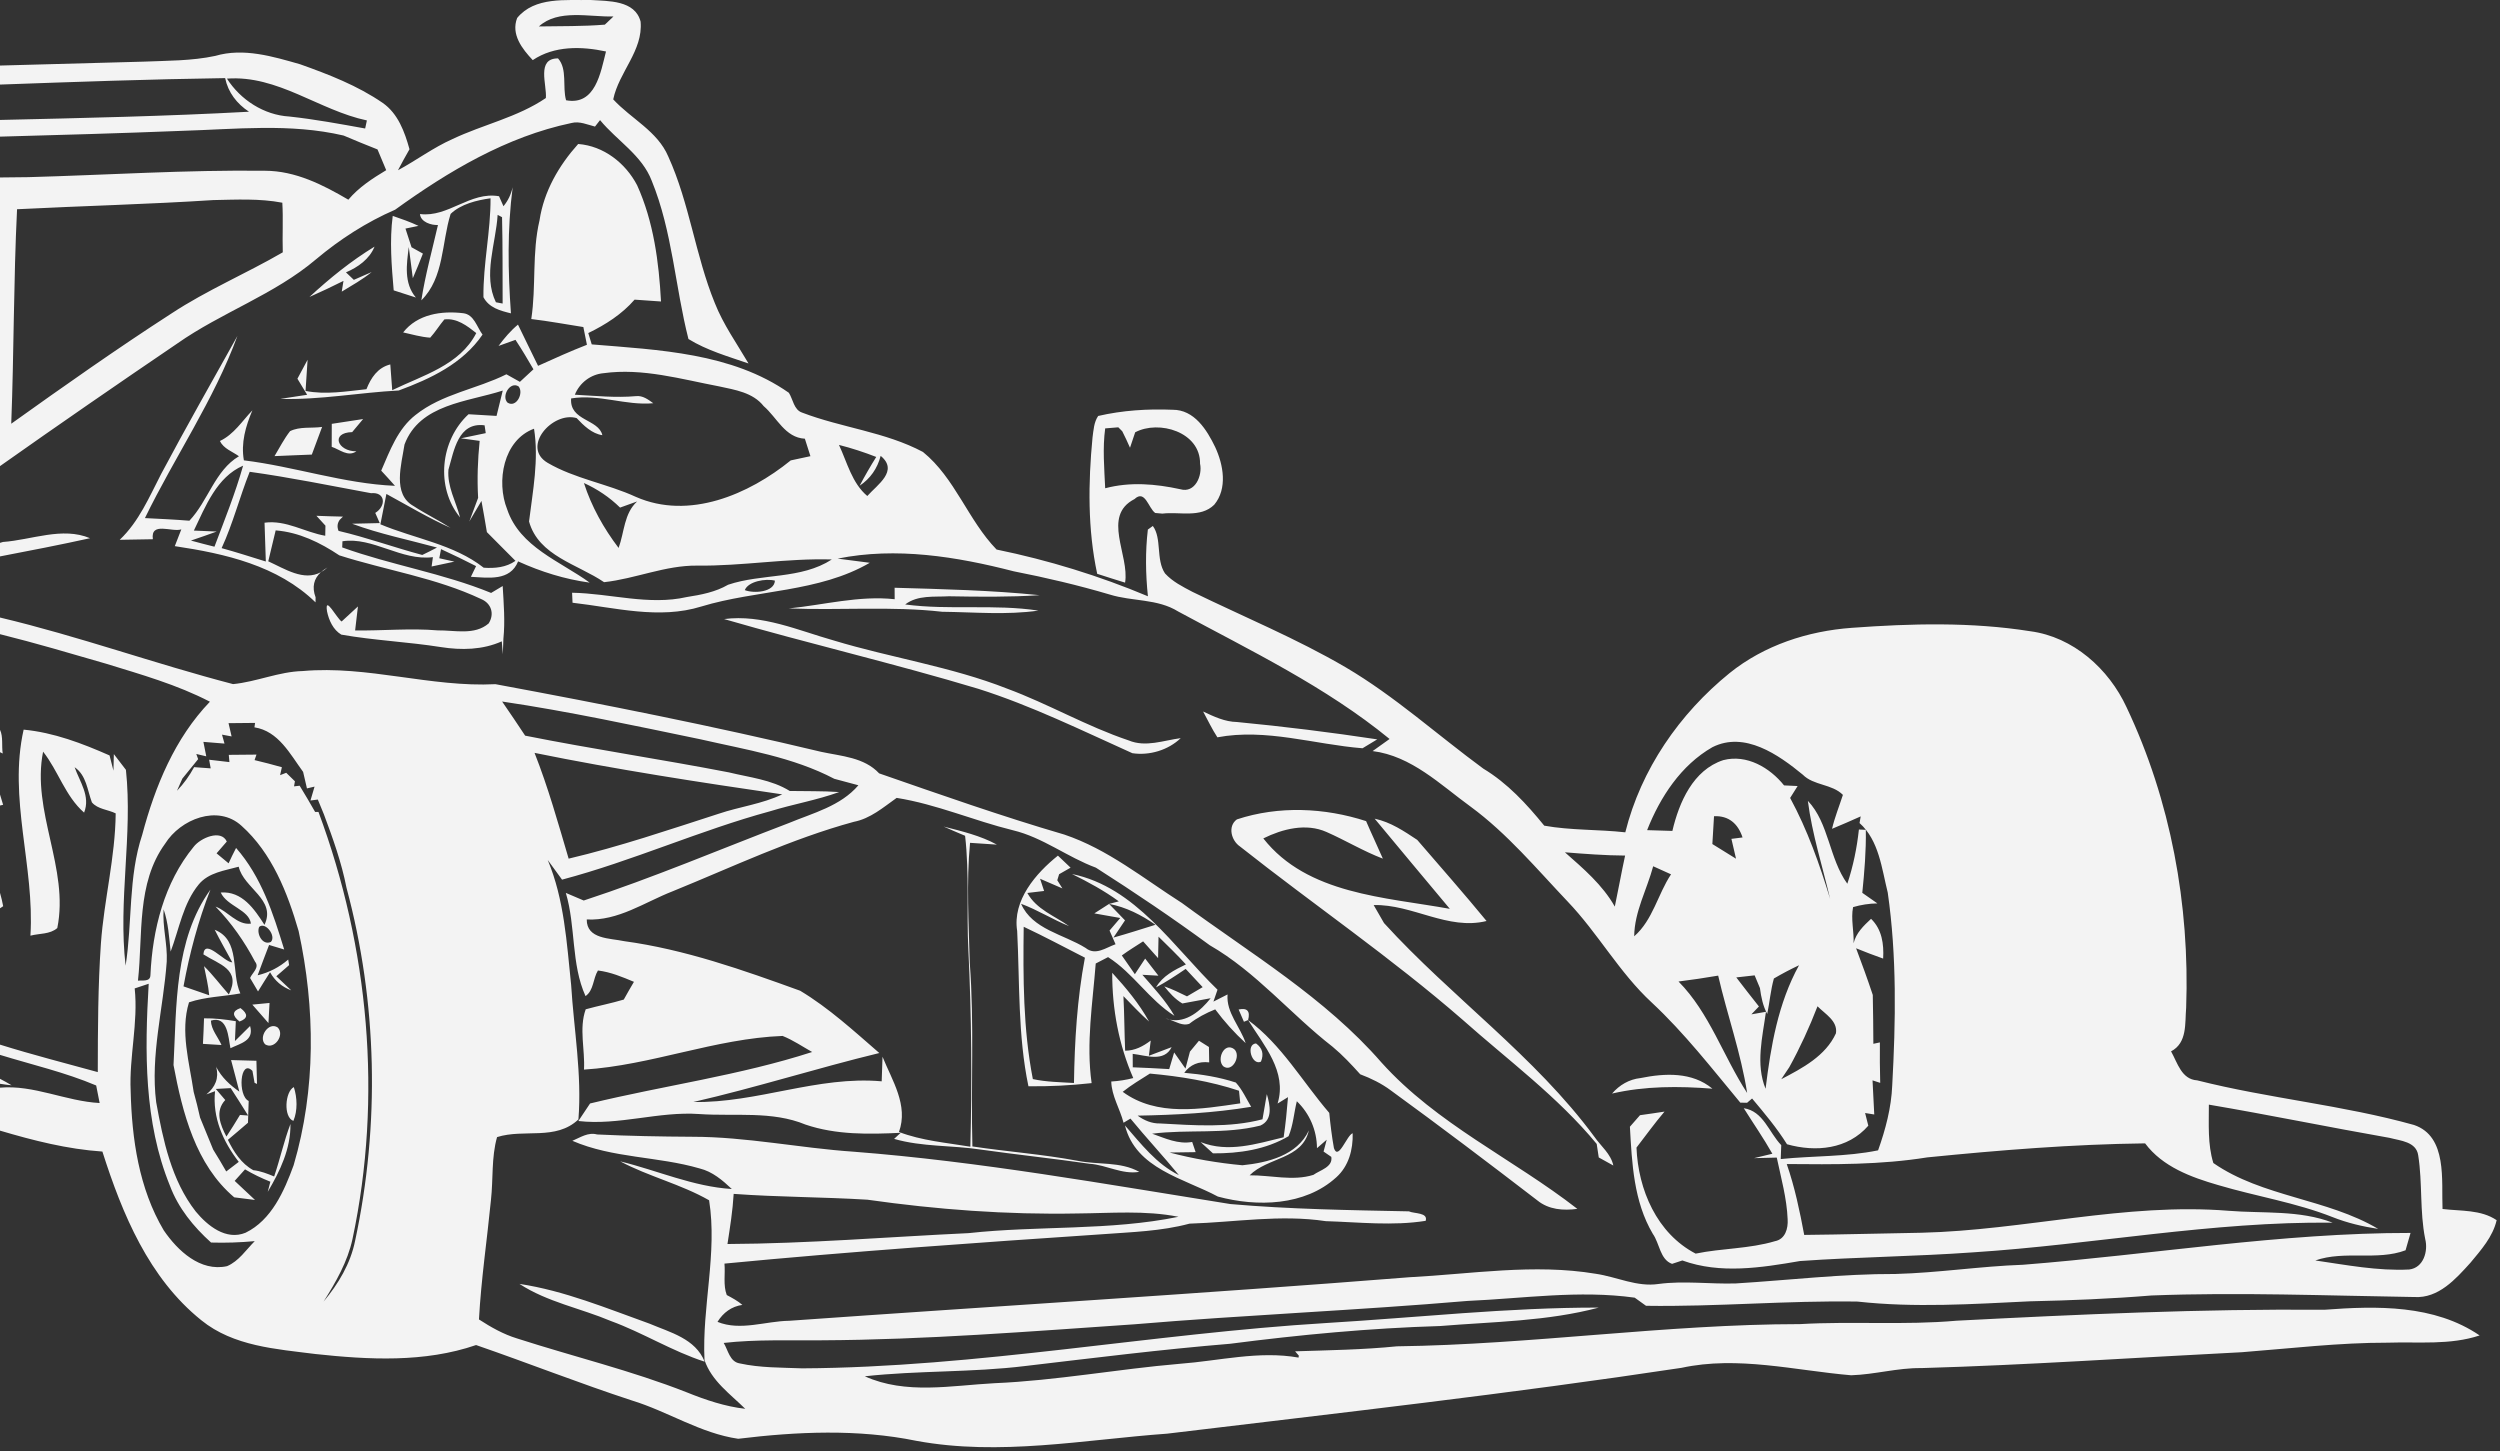 <svg width="584" height="339" viewBox="0 0 584 339" fill="none" xmlns="http://www.w3.org/2000/svg">
<rect x="0" y="0" width="584" height="339" fill="#333333" stroke="none"/>
<path d="M135.061 33.637C141.022 34.086 146.132 38.094 148.837 43.284C152.677 51.779 153.918 61.186 154.411 70.429C152.364 70.28 150.301 70.13 148.239 69.996C145.281 73.406 141.455 75.844 137.421 77.803C137.63 78.461 138.019 79.793 138.229 80.451C153.918 81.752 170.938 82.41 184.281 91.757C185.252 93.268 185.432 95.72 187.359 96.378C196.609 99.923 206.814 100.895 215.601 105.577C223.102 111.649 226.135 121.506 232.8 128.371C244.903 130.853 256.767 134.503 268.153 139.289C267.615 134.114 267.526 128.879 268.139 123.704C268.437 123.494 269.02 123.076 269.304 122.867C271.455 125.768 269.977 130.718 272.144 133.949C273.907 135.878 276.282 137.06 278.554 138.256C290.523 144.089 302.88 149.174 314.386 155.905C325.876 162.68 335.783 171.683 346.497 179.55C352.16 182.96 356.613 187.806 360.737 192.876C366.983 193.998 373.379 193.729 379.67 194.432C383.331 179.715 392.326 166.733 404.011 157.251C412.095 150.73 422.301 147.409 432.566 146.662C446.433 145.645 460.479 145.271 474.256 147.455C484.282 148.771 492.606 156.219 496.76 165.208C507.085 186.969 511.552 211.393 510.686 235.398C510.372 239.002 510.999 243.594 507.159 245.598C508.668 248.26 509.58 252.148 513.271 252.373C529.991 256.605 547.31 258.146 563.926 262.797C571.771 265.475 570.291 275.81 570.575 282.42C574.819 282.944 579.526 282.525 583.217 285.038C582.32 288.926 579.571 291.993 577.091 294.984C573.654 298.783 569.634 303.329 564.001 302.985C543.53 302.671 523.028 301.834 502.557 302.626C493.113 303.404 483.655 303.777 474.196 303.987C460.778 304.63 447.285 305.528 433.911 304.047C417.43 303.778 400.992 305.288 384.511 305.034C383.853 304.555 382.524 303.598 381.866 303.134C368.881 301.325 355.807 303.33 342.807 303.898C316.896 306.112 290.896 307.173 264.971 309.357C240.629 311.017 216.258 312.976 191.842 313.095C184.251 313.17 176.616 312.856 169.055 313.709C170.086 315.384 170.459 318.136 172.82 318.495C177.587 319.542 182.518 319.452 187.374 319.646C228.436 319.422 268.93 311.54 309.828 309.057C331.032 307.786 352.235 305.423 373.483 305.453C361.44 308.668 348.813 308.743 336.426 309.76C320.019 310.254 303.656 311.794 287.369 313.903C271.381 315.219 255.467 317.224 239.554 319.093C227.092 320.634 214.48 320.126 202.018 321.501C211.581 325.824 222.235 323.655 232.291 323.117C246.815 322.503 261.116 319.811 275.58 318.585C284.814 317.896 294.064 315.489 303.343 317.134L303.403 316.67C303.179 316.431 302.745 315.923 302.536 315.668C310.471 315.414 318.421 315.294 326.325 314.501C357.779 314.098 389.009 309.342 420.492 309.312C432.67 308.609 444.879 309.596 457.027 308.519C485.657 307.038 514.287 305.722 542.962 305.961C555.215 305.034 568.648 304.735 579.242 311.959C572.324 314.262 564.987 313.41 557.845 313.649C546.414 313.634 535.072 314.995 523.701 315.877C498.747 317.134 473.807 318.869 448.809 319.586C443.28 319.512 437.916 321.098 432.417 321.262C419.268 320.141 405.953 316.67 392.789 319.527C352.863 325.569 312.742 330.071 272.666 334.902C253.196 336.308 233.517 340.181 214.062 336.577C200.374 333.78 186.208 334.423 172.446 336.098C163.645 334.827 156.039 329.727 147.627 327.155C135.374 323.147 123.375 318.405 111.212 314.203C99.168 318.345 86.123 317.642 73.661 316.296C64.502 315.13 54.535 314.501 47.034 308.415C34.781 298.588 28.565 283.587 23.918 269.004C15.723 268.447 7.828 266.434 0 264.114V254.079C7.907 253.383 15.363 257.246 23.275 257.668C23.066 256.636 22.663 254.602 22.469 253.57C15.248 250.507 7.519 248.731 0 246.42V244.024C7.548 246.388 15.236 248.348 22.842 250.444C22.857 240.408 22.887 230.372 23.574 220.367C24.306 210.182 26.936 200.235 27.025 190.005C25.232 189.108 22.826 189.048 21.467 187.433C20.391 184.562 20.197 181.122 17.433 179.222C18.643 182.662 21.169 185.997 19.645 189.826C15.236 185.982 13.623 180.089 10.066 175.587C7.302 189.541 16.208 202.837 13.384 216.792C11.68 218.287 9.199 218.018 7.107 218.572C8.124 202.404 1.893 186.506 5.523 170.443C12.561 171.116 19.181 173.644 25.592 176.47C25.905 177.652 26.219 178.848 26.503 180.03L26.593 176.156C27.295 177.083 28.7 178.922 29.417 179.835C31.031 195.105 27.564 210.361 29.342 225.586C30.941 215.416 29.939 204.872 33.227 194.986C36.23 183.679 40.818 172.476 49.036 163.921C41.341 159.928 32.958 157.565 24.71 155.022C16.509 152.644 8.296 150.209 0 148.144V144.254C18.348 148.613 36.206 155.059 54.445 159.808C59.959 159.27 65.144 156.892 70.718 156.757C85.869 155.411 100.647 160.601 115.739 159.824C141.216 164.55 166.649 169.605 191.842 175.632C196.534 176.649 201.869 176.904 205.365 180.658C219.71 185.638 234.04 190.693 248.624 194.956C258.77 198.366 267.182 205.261 276.103 210.944C292.121 222.744 309.544 233.065 322.724 248.215C335.634 262.573 353.446 270.709 368.463 282.39C365.205 282.839 361.768 282.585 359.108 280.401C347.812 271.726 336.455 263.126 324.92 254.736C322.738 253.106 320.288 251.91 317.748 250.953C315.716 248.694 313.623 246.451 311.277 244.506C301.475 236.894 293.451 227.052 282.588 220.8C273.951 214.459 265.045 208.461 256.005 202.688C249.326 200.22 243.618 195.629 236.64 193.954C227.495 191.71 218.783 187.867 209.459 186.386C206.336 188.6 203.332 191.231 199.447 191.979C184.819 195.972 171.102 202.524 157.086 208.222C150.541 210.78 144.399 215.162 137.062 214.788C137.033 219.424 142.487 219.14 145.819 219.858C159.985 221.787 173.538 226.588 186.911 231.434C193.62 235.457 199.508 240.872 205.41 245.987C190.856 249.517 176.571 254.078 161.957 257.428C176.87 257.697 191.05 251.266 205.963 252.597C206.008 251.161 206.112 248.29 206.157 246.854C208.399 252.403 212.253 258.206 209.997 264.428C215.302 266.462 221.084 266.94 226.673 267.868C227.061 252.553 226.957 237.223 226.21 221.922C225.762 213.038 226.463 204.094 225.447 195.24C223.789 194.522 222.086 193.849 220.442 193.086C224.686 194.178 229.019 195.195 232.874 197.304C231.305 197.2 228.168 196.99 226.599 196.885C225.732 206.203 226.299 215.596 226.538 224.928C227.614 239.197 226.778 253.51 227.151 267.808C235.325 269.035 243.573 269.632 251.702 271.158C256.529 272.145 261.684 271.278 266.137 273.746C262.102 274.419 258.5 272.13 254.556 271.861C246.053 270.634 237.506 269.737 228.989 268.526C222.295 267.509 215.436 267.943 208.861 266.043L210.4 264.623C202.974 264.982 195.308 265.13 188.181 262.708C180.321 259.447 171.625 260.823 163.347 260.24C153.858 259.567 144.579 262.962 135.105 261.871C135.793 260.839 137.153 258.789 137.84 257.772C155.068 253.584 172.805 251.221 189.72 245.748C187.449 244.476 185.252 242.966 182.816 241.994C167.052 242.592 152.154 248.858 136.42 249.86C136.689 245.209 135.21 240.244 136.823 235.772C139.782 234.949 142.786 234.381 145.715 233.499C146.492 232.093 147.283 230.716 148.09 229.355C145.37 228.218 142.636 227.066 139.678 226.708C138.512 228.592 138.721 231.345 136.778 232.691C133.386 225.198 134.523 216.448 132.177 208.581C133.223 209.029 135.314 209.912 136.36 210.361C152.573 205.051 168.293 198.351 184.236 192.279C189.929 189.916 196.354 188.315 200.523 183.439C198.656 182.916 196.773 182.423 194.891 181.929C185.208 176.844 174.255 175.138 163.705 172.715C148.285 169.53 132.879 166.18 117.294 163.876C119.102 166.524 120.925 169.171 122.673 171.848C138.497 175.004 154.456 177.367 170.295 180.433C175.091 181.615 180.202 182.109 184.49 184.771C188.33 184.846 192.185 184.756 196.025 185.025C190.781 186.924 185.267 187.851 179.947 189.497C163.451 193.983 147.821 201.103 131.295 205.485C130.174 203.959 129.053 202.419 127.947 200.893C131.817 210.091 132.386 220.232 133.417 230.058C134.06 240.528 135.957 250.967 135.12 261.497C129.801 266.522 122.464 263.62 116.113 265.625C114.769 270.38 115.231 275.406 114.693 280.266C113.782 289.584 112.393 298.858 111.885 308.22C114.679 310.03 117.593 311.69 120.79 312.662C133.999 316.924 147.537 320.17 160.478 325.27C164.856 327.035 169.383 328.561 174.09 329.099C170.578 325.644 166.201 322.563 164.572 317.703C163.96 305.274 167.62 292.755 165.647 280.386C159.058 276.617 151.557 274.852 144.878 271.293C153.559 273.416 161.927 277.2 170.952 277.753C168.786 275.705 166.425 273.685 163.451 272.953C153.664 270.096 143.174 270.59 133.7 266.492C135.538 265.729 137.362 264.428 139.483 265.011C146.895 265.37 154.306 265.504 161.732 265.549C174.359 265.549 186.791 268.182 199.373 269.035C228.944 271.323 258.187 276.618 287.43 281.269C301.296 282.48 315.238 282.689 329.119 282.973C330.359 283.542 333.662 283.213 333.034 285.187C325.324 286.413 317.449 285.502 309.693 285.262C299.099 283.662 288.475 285.516 277.866 285.845C271.247 287.625 264.373 287.805 257.574 288.313C228.108 290.302 198.641 292.352 169.234 295.178C169.458 297.601 168.89 300.203 169.771 302.521C171.042 303.194 172.327 303.883 173.418 304.825C170.908 305.169 168.935 306.635 167.605 308.789C172.985 310.972 178.797 308.608 184.386 308.534C232.665 305.109 280.974 302.193 329.224 298.364C343.703 297.616 358.317 295.133 372.781 297.556C377.682 298.274 382.389 300.697 387.439 299.934C393.416 299.141 399.438 299.993 405.445 299.814C417.907 299.051 430.325 297.556 442.816 297.601C452.783 297.332 462.646 295.791 472.598 295.447C502.781 293.069 532.771 287.984 563.104 288.014C562.821 289.031 562.237 291.05 561.938 292.067C555.289 294.565 547.683 292.052 540.854 294.445C548.102 295.492 555.438 296.928 562.79 296.554C566.137 296.165 567.259 292.276 566.526 289.419C565.226 282.973 565.914 276.363 564.897 269.902C564.449 266.671 560.699 266.477 558.203 265.804C544.112 263.336 530.096 260.435 515.99 258.042C516.005 262.588 515.677 267.269 517.036 271.681C528.497 279.638 543.604 279.983 555.543 287.072C551.912 286.518 548.326 285.681 544.904 284.32C536.268 280.91 527.047 279.474 518.187 276.841C511.836 275.002 505.202 272.579 501.093 267.09C484.088 267.3 467.113 268.676 450.198 270.366C439.335 272.116 428.352 272.025 417.385 271.92C419.253 277.305 420.418 282.884 421.464 288.478C430.594 288.388 439.723 288.119 448.868 287.969C472.851 287.401 496.506 280.895 520.578 282.839C528.707 283.497 537.134 282.63 544.919 285.621C516.752 285.292 488.989 290.736 460.972 292.545C447.479 293.518 433.956 293.622 420.463 294.58C411.423 296.135 401.859 297.66 392.998 294.445C392.385 294.654 391.19 295.043 390.593 295.238C387.784 294.251 387.679 290.437 386.095 288.223C381.627 280.655 381.223 271.757 380.745 263.202C381.343 262.529 382.524 261.182 383.106 260.509C385.019 260.255 386.931 259.956 388.829 259.671C386.528 262.378 384.451 265.265 382.284 268.077C382.658 277.873 387.051 288.149 396.106 292.845C402.233 291.574 408.628 291.738 414.62 289.943C417.056 289.479 417.728 286.967 417.594 284.829C417.4 279.923 416.055 275.182 415.054 270.411C413.291 270.456 411.512 270.515 409.734 270.544C410.81 270.29 412.947 269.767 414.022 269.513C411.96 265.864 409.569 262.424 407.343 258.879C411.93 259.552 413.231 264.562 416.1 267.508C416.07 268.331 416.009 269.947 415.979 270.754C423.555 269.977 431.236 270.261 438.723 268.72C440.456 263.845 441.815 258.759 442.024 253.554C442.846 238.553 443.115 223.417 440.979 208.521C439.574 202.912 438.947 196.331 434.39 192.263L434.658 190.709C432.432 191.696 430.235 192.683 427.964 193.61C428.606 190.888 429.652 188.315 430.504 185.683C427.934 183.096 423.69 183.544 421.12 180.957C415.442 176.29 407.552 170.757 400.021 174.541C392.685 178.743 387.813 186.191 384.765 193.923C386.244 193.968 389.188 194.058 390.667 194.103C392.236 187.418 395.509 179.851 402.576 177.562C408.045 176.156 413.425 179.311 416.757 183.469C417.549 183.514 419.133 183.589 419.925 183.619C419.357 184.546 418.774 185.474 418.177 186.401C422.226 193.864 425.05 201.881 427.516 209.972C425.737 202.359 423.302 194.866 422.315 187.074C427.261 192.278 427.262 200.534 431.535 206.442C432.91 202.329 433.777 198.066 434.24 193.774L435.854 193.849C435.943 198.77 435.524 203.675 435.031 208.566C436.212 209.389 437.393 210.211 438.559 211.034C436.616 211.064 434.718 211.362 432.88 211.901C432.327 214.668 433.118 217.539 432.999 220.351C433.567 217.943 435.346 216.253 437.079 214.638C439.634 217.106 440.098 220.546 439.903 223.926C437.781 223.178 435.674 222.371 433.582 221.518C434.942 225.123 436.257 228.742 437.482 232.421C437.527 236.22 437.632 240.019 437.617 243.833L439.141 243.504C439.111 246.66 439.126 249.801 439.216 252.957L437.423 252.373C437.572 255.035 437.677 257.682 437.826 260.344L435.689 260.001C435.884 260.748 436.257 262.215 436.437 262.962C431.625 268.496 424.154 269.184 417.444 267.299C415.069 263.486 412.17 260.046 409.286 256.606C408.987 256.86 408.404 257.354 408.12 257.608C407.717 257.608 406.94 257.593 406.536 257.578C399.887 249.576 393.476 241.305 385.841 234.186C378.265 227.187 373.289 218.004 366.191 210.585C358.929 202.928 352.085 194.717 343.538 188.435C336.47 183.305 329.717 176.589 320.646 175.453C321.976 174.51 323.292 173.569 324.606 172.626C309.649 160.377 292.106 151.972 275.206 142.834C270.38 139.827 264.507 140.529 259.232 138.884C251.851 136.701 244.35 134.936 236.804 133.456C223.46 130.016 209.339 127.727 195.667 130.494C197.55 130.733 201.301 131.227 203.184 131.466C191.275 138.406 176.765 137.748 163.825 141.681C153.963 144.747 143.682 141.936 133.745 140.799L133.641 138.465C142.561 138.615 151.572 141.487 160.433 139.468C163.765 138.945 167.127 138.316 170.086 136.596C178.02 133.919 187.075 135.385 194.322 130.689C183.803 130.375 173.373 132.259 162.854 132.125C155.382 132.05 148.464 135.19 141.112 135.998C134.986 131.81 125.811 129.866 123.584 121.82C124.466 114.641 125.901 107.402 124.75 100.148C117.563 102.795 115.874 112.502 118.474 118.978C121.432 127.802 130.862 131.093 137.75 136.103C131.952 135.31 126.349 133.56 121.029 131.137C119.162 135.803 114.051 134.966 110.002 134.742C110.301 134.114 110.898 132.872 111.212 132.244C108.507 130.868 105.788 129.537 103.023 128.281C102.919 128.819 102.725 129.881 102.62 130.405C103.502 130.614 105.265 131.002 106.146 131.197C104.817 131.481 102.157 132.049 100.827 132.334C100.902 131.795 101.051 130.703 101.126 130.15C93.759 131.092 87.08 125.349 79.997 126.441C79.982 126.8 79.952 127.517 79.938 127.876C91.354 132.004 103.457 133.889 114.724 138.51C115.411 138.106 116.755 137.299 117.428 136.895C117.667 141.008 118.011 145.121 117.593 149.234C117.563 150.131 117.488 151.926 117.458 152.838C117.398 152.076 117.278 150.581 117.219 149.818C112.751 151.822 107.79 151.911 103.023 151.164C95.298 149.937 87.439 149.609 79.728 148.248C77.831 147.126 76.829 144.912 76.395 142.818C75.768 138.795 78.697 144.493 79.803 145.181C80.759 144.299 82.672 142.534 83.613 141.667C83.449 143.057 83.12 145.869 82.956 147.275C89.396 147.365 95.837 146.707 102.262 147.26C106.221 147.201 110.853 148.471 114.155 145.63C115.56 143.417 114.784 140.933 112.378 139.931C101.873 134.981 90.262 133.231 79.265 129.731C74.782 126.74 69.866 124.332 64.397 123.898C63.83 126.306 63.247 128.715 62.664 131.123C66.591 132.909 70.949 135.818 74.955 133.668C73.347 135.147 72.806 137.084 73.722 139.528L73.706 140.71C64.89 132.125 52.593 129.328 40.833 127.578C41.356 126.262 41.863 124.96 42.356 123.659C40.19 124.391 35.124 121.745 35.707 125.962C33.779 125.992 29.909 126.067 27.967 126.097C32.45 121.85 34.855 116.121 37.635 110.737C43.403 99.894 49.47 89.215 55.462 78.476C49.948 93.507 40.818 106.714 33.855 121.027C37.336 121.206 40.788 121.356 44.239 121.64C48.632 117.019 50.217 109.884 55.82 106.579C54.281 105.472 52.249 104.829 51.367 103.019C54.639 101.479 56.552 98.368 58.958 95.855C57.374 99.579 56.253 103.469 56.971 107.537C68.82 108.987 80.296 112.98 92.265 113.489C91.204 112.292 90.142 111.11 89.052 109.944C91.084 105.278 92.922 100.163 97.076 96.932C103.262 91.997 111.362 90.905 118.295 87.435C119.087 87.869 120.655 88.751 121.447 89.2C122.239 88.467 123.823 87.001 124.615 86.268C123.27 83.935 121.896 81.632 120.417 79.388C119.431 79.747 117.458 80.465 116.457 80.809C117.802 78.999 119.266 77.264 120.999 75.829C122.523 79.059 124.152 82.23 125.691 85.46C129.472 83.755 133.252 82.036 137.107 80.541C136.838 79.15 136.569 77.773 136.271 76.397C132.221 75.769 128.187 75.007 124.107 74.528C125.273 66.885 124.242 59.048 126.035 51.465C127.051 44.705 130.548 38.663 135.061 33.637ZM121.343 299.919C131.832 301.505 141.755 305.632 151.691 309.192C156.518 311.241 162.465 312.692 164.602 318.091C157.011 315.639 150.197 311.331 142.711 308.594C135.628 305.603 127.858 304.167 121.343 299.919ZM59.586 168.872C57.524 168.902 55.462 168.917 53.385 168.932C53.564 169.71 53.922 171.265 54.102 172.028L51.86 171.609L52.443 173.703C51.218 173.598 48.752 173.404 47.512 173.299C47.676 174.137 48.005 175.842 48.185 176.679L45.853 176.126L46.287 177.337C45.047 178.833 43.821 180.359 42.596 181.884C42.282 182.587 41.655 184.008 41.341 184.726C42.925 183.081 44.255 181.211 45.346 179.207C46.317 179.281 48.26 179.416 49.216 179.491L48.856 177.472C50.037 177.607 52.398 177.89 53.594 178.025L53.444 176.335C55.058 176.321 58.3 176.29 59.914 176.275L59.466 177.562C61.617 178.056 63.74 178.639 65.847 179.222L65.428 181.077L66.862 180.523C67.37 181.017 68.386 182.019 68.894 182.512L68.686 183.694L70.001 183.544C71.241 185.563 72.436 187.613 73.616 189.676L74.394 189.662C86.183 221.339 89.381 256.307 82.343 289.435C81.192 294.759 78.458 299.486 75.589 304.047C79.056 299.904 81.88 295.178 82.956 289.838C88.784 262.678 88.156 234.186 80.939 207.37C79.788 201.477 77.756 195.824 75.664 190.23C75.305 189.363 74.603 187.642 74.244 186.775L72.525 186.999C72.764 186.191 73.243 184.561 73.482 183.753L71.704 184.172C71.48 183.2 71.032 181.271 70.808 180.314C67.774 176.171 65.055 170.786 59.437 169.904L59.586 168.872ZM31.464 230.896C32.316 238.913 30.149 246.869 30.523 254.856C30.791 266.043 32.45 277.634 38.248 287.401C41.491 292.157 46.795 297.152 53.041 295.776C55.79 294.609 57.464 291.977 59.511 289.928C56.119 290.242 52.712 290.362 49.305 290.257C45.211 286.578 41.64 282.195 39.697 276.991C33.616 262.064 33.795 245.613 34.736 229.804C33.929 230.073 32.286 230.627 31.464 230.896ZM171.386 278.89C171.162 282.809 170.534 286.698 169.937 290.601C188.749 290.511 207.502 288.942 226.27 288.059C242.557 286.279 259.218 287.535 275.296 284.245C267.481 282.689 259.501 283.408 251.597 283.467C235.22 283.781 218.843 282.555 202.631 280.251C192.231 279.608 181.786 279.653 171.386 278.89ZM56.418 192.907C50.874 187.837 42.147 191.366 38.576 197.08C31.837 206.338 33.421 218.348 32.226 229.086C33.301 228.952 35.095 229.415 35.14 227.799C35.618 217.151 38.368 206.172 45.241 197.812C46.796 195.763 51.637 193.64 52.981 196.586C52.384 197.274 51.188 198.65 50.59 199.338C51.531 200.116 52.473 200.894 53.399 201.671C53.967 200.445 54.535 199.248 55.148 198.082C61.08 204.842 63.8 213.352 66.385 221.802C65.503 221.533 63.74 221.01 62.858 220.741C61.947 223.089 61.065 225.452 60.184 227.83C62.873 227.172 65.249 225.946 67.326 224.151C67.386 224.48 67.49 225.123 67.535 225.452C66.549 226.304 65.548 227.172 64.547 228.054C65.428 228.877 67.162 230.522 68.028 231.344C65.862 230.537 64.218 229.131 63.082 227.112C62.126 228.593 61.215 230.089 60.273 231.599C59.661 230.552 59.047 229.504 58.42 228.458C58.883 227.291 60.706 226.005 59.586 224.659C57.12 219.963 54.072 215.596 50.352 211.782C53.175 212.799 55.417 216.179 58.614 215.76C58.196 212.5 53.026 211.707 51.562 208.492C56.552 208.118 59.421 212.35 61.782 216.044C64.606 210.122 56.926 207.519 55.761 202.463C52.504 203.376 48.738 203.81 46.437 206.591C42.761 211.063 41.864 217.016 39.861 222.295C39.503 218.975 39.324 215.595 38.218 212.41C37.919 216.508 39.144 220.516 38.95 224.614C38.173 235.547 35.095 246.465 36.484 257.473C38.098 266.357 40.041 275.734 45.733 283.018C48.468 286.323 52.802 289.839 57.359 287.969C63.441 285.008 66.399 278.217 68.596 272.19C73.811 254.482 73.662 235.458 69.762 217.51C67.177 208.552 63.516 199.248 56.418 192.907ZM259.815 227.247C263.043 230.761 266.107 234.456 268.423 238.628C266.301 236.774 264.403 234.695 262.431 232.691C262.655 236.938 262.655 241.2 262.834 245.448C265.135 245.433 267.047 244.416 268.811 243.07C268.691 243.967 268.483 245.747 268.378 246.629C269.708 246.121 272.368 245.119 273.697 244.611C271.934 248.215 267.661 246.525 264.598 246.181C264.598 246.959 264.612 248.529 264.612 249.322C267.466 249.426 270.29 249.576 273.129 249.741C273.413 248.769 273.981 246.824 274.28 245.852C275.162 247.093 276.043 248.35 276.925 249.621C277.179 248.633 277.702 246.645 277.971 245.658C278.494 245.03 279.554 243.758 280.077 243.115C280.66 243.489 281.825 244.207 282.408 244.581C282.423 245.478 282.454 247.273 282.469 248.17C279.988 247.886 278.045 248.694 276.641 250.608C280.72 250.952 284.785 251.61 288.685 252.881C290.194 254.542 291.12 256.636 292.271 258.55C283.499 260.001 274.639 260.449 265.748 260.614C267.272 261.72 269.035 262.484 270.947 262.439C278.927 262.873 287.101 263.515 294.916 261.466C295.17 260.001 295.678 257.054 295.932 255.588C296.679 258.101 297.426 261.601 294.423 262.932C286.145 265.026 277.537 263.77 269.14 264.832C272.143 265.893 275.222 267.359 278.494 266.761C278.688 267.36 279.092 268.541 279.301 269.139C277.777 269.154 274.714 269.214 273.189 269.229C278.778 270.695 284.501 271.681 290.238 272.205C296.111 271.606 303.015 269.932 305.749 264.069C304.225 270.844 296.111 270.306 291.912 274.553C296.828 274.508 302.028 275.959 306.81 274.449C308.349 273.342 311.398 272.639 310.994 270.246C310.531 269.932 309.634 269.319 309.186 269.004L309.918 266.238C309.35 266.731 308.214 267.718 307.646 268.211C307.617 264.054 305.928 260.12 302.939 257.249C302.267 259.956 302.102 262.812 301.012 265.415C295.692 268.555 289.446 269.468 283.35 269.423C282.393 268.541 281.437 267.658 280.466 266.791C286.891 269.348 293.541 267.195 299.861 265.669C300.325 262.559 300.624 259.417 300.878 256.292C300.265 256.665 299.055 257.414 298.442 257.788C300.729 250.324 295.215 244.176 291.554 238.284C299.369 244.027 304.255 252.702 310.516 259.971C310.785 262.723 311.113 265.475 311.606 268.197C312.637 271.263 314.625 265.146 315.984 264.727C316.089 268.526 315.073 272.414 312.145 275.032C304.793 281.732 293.616 281.972 284.501 279.519C276.537 275.257 265.314 273.027 262.789 262.902C266.54 267.209 270.141 271.906 275.386 274.508C271.71 270.022 267.75 265.774 264.074 261.302C263.671 261.542 262.863 262.035 262.46 262.274C261.638 259.043 259.667 256.007 259.592 252.642C261.34 252.537 263.058 252.268 264.731 251.835C261.369 244.132 259.786 235.697 259.815 227.247ZM49.155 207.818C46.286 215.132 44.285 222.7 42.865 230.418C44.375 230.941 47.378 231.987 48.872 232.496C48.663 230.193 48.109 227.949 47.661 225.691C49.753 227.74 51.502 230.118 53.459 232.301C56.447 226.394 51.098 225.272 47.512 222.939C47.811 219.051 52.457 224.837 54.266 224.808C52.906 222.281 51.457 219.783 50.157 217.196C56.253 219.634 53.907 227.171 56.148 232.062C52.159 232.795 48.02 232.84 44.15 234.141C42.059 240.946 44.24 248.2 45.241 255.065C45.794 257.039 46.287 259.044 46.735 261.063C47.766 263.546 48.782 266.043 49.798 268.541C50.844 270.216 51.861 271.936 52.847 273.656C53.818 272.893 54.789 272.145 55.775 271.413C52.085 266.657 49.604 261.048 50.231 254.901L48.215 255.648C50.304 253.963 51.195 251.814 50.506 249.24C51.748 251.659 53.719 253.479 55.91 255.005C55.298 252.538 54.625 250.085 53.982 247.632C55.97 247.692 57.942 247.752 59.899 247.796C59.944 249.591 59.989 251.401 60.034 253.21L59.466 252.941C59.331 252.238 59.092 250.848 58.973 250.16C56.059 247.184 55.477 255.992 58.092 257.189C58.047 258.879 58.002 260.569 57.927 262.274C56.373 263.59 54.834 264.951 53.235 266.267C54.625 269.094 56.328 271.787 59.167 273.357C60.885 273.536 62.469 274.18 64.038 274.823C65.428 270.77 66.325 266.566 67.849 262.558C67.938 268.316 65.413 273.581 62.544 278.412L63.157 276.049C61.125 275.242 59.137 274.284 57.239 273.163C56.447 274.06 55.641 274.957 54.819 275.854C56.418 277.335 58.002 278.831 59.57 280.311C58.36 280.161 55.925 279.862 54.715 279.698C45.705 272.085 42.626 259.926 40.534 248.798C41.266 234.979 40.698 219.574 49.155 207.818ZM288.938 191.411C298.681 188.195 309.424 188.659 319.122 191.815C320.377 194.761 321.767 197.648 323.037 200.58C318.495 198.845 314.326 196.317 309.888 194.358C305.091 192.219 299.607 193.625 295.109 195.853C305.375 208.925 323.576 209.568 338.683 212.305C332.84 205.276 326.938 198.306 321.125 191.247C324.86 192.039 327.969 194.148 331.062 196.197C336.486 202.493 341.984 208.731 347.259 215.147C338.219 217.39 329.941 211.198 320.886 211.422C321.498 212.469 322.709 214.564 323.307 215.626C339.041 232.915 358.541 246.66 372.482 265.594C373.992 267.763 376.307 269.558 376.875 272.265C375.74 271.652 374.604 271.023 373.469 270.38C373.349 269.588 373.11 268.018 372.99 267.225C363.875 256.172 352.28 247.662 341.641 238.195C325.054 223.762 306.869 211.348 289.641 197.723C287.638 196.362 286.727 193.011 288.938 191.411ZM50.411 254.377C51.143 255.245 51.89 256.097 52.622 256.964C50.187 259.552 51.442 262.738 52.892 265.504C53.982 263.829 55.044 262.155 56.06 260.45L57.957 260.585C56.627 258.446 55.267 256.307 53.893 254.183L50.411 254.377ZM68.641 253.944C69.433 256.382 69.552 259.447 68.536 261.84C66.16 261.003 66.579 254.976 68.641 253.944ZM268.617 250.788C266.466 252.149 264.269 253.45 262.267 255.05C270.246 260.928 280.646 259.074 289.73 257.743C289.656 256.995 289.506 255.529 289.432 254.796C282.693 252.553 275.655 251.431 268.617 250.788ZM383.226 251.835C388.919 250.683 395.285 250.369 400.021 254.317C392.192 253.704 384.272 253.674 376.576 255.454C378.309 253.45 380.581 252.119 383.226 251.835ZM401.366 227.905C398.288 228.443 395.21 228.877 392.102 229.281C399.364 236.624 402.561 246.795 408.135 255.32C406.685 245.987 403.473 237.073 401.366 227.905ZM420.254 225.482C418.252 226.424 416.293 227.456 414.381 228.578C413.619 231.285 413.395 234.097 412.827 236.864C411.826 234.994 411.393 232.9 411.124 230.821C410.825 230.073 410.198 228.592 409.884 227.844C408.808 227.964 406.671 228.204 405.595 228.324C407.343 230.597 409.092 232.87 410.885 235.114L409.121 236.953C409.973 236.803 411.677 236.505 412.528 236.355C411.721 242.233 410.078 248.589 412.438 254.333C413.664 244.402 415.353 234.366 420.254 225.482ZM247.129 199.876C247.876 200.579 249.356 201.985 250.088 202.688C249.43 203.062 248.086 203.839 247.413 204.213C247.308 204.572 247.084 205.276 246.979 205.62L248.176 207.534C246.876 206.965 244.275 205.844 242.96 205.276L243.901 208.132C242.915 208.252 240.957 208.477 239.986 208.596C242.108 212.455 246.338 213.92 249.729 216.343C245.904 214.803 242.408 212.559 238.522 211.124C241.152 217.136 248.489 218.242 253.6 221.443C255.931 223.312 258.307 221.368 260.593 220.576C260.249 219.768 259.546 218.168 259.188 217.376C259.815 216.643 261.071 215.177 261.698 214.444C260.174 214.175 257.141 213.636 255.632 213.367C256.498 212.813 258.216 211.707 259.083 211.154C260.338 212.425 261.563 213.726 262.804 214.998C262.131 216 260.772 218.018 260.1 219.02C263.402 218.093 266.66 217.046 269.917 216.029C266.645 213.741 263.043 211.902 259.083 211.154L261.354 210.555C257.933 208.058 254.212 206.038 250.417 204.168C265.344 207.25 274.101 221.234 284.411 231.195C284.172 231.898 283.694 233.289 283.455 233.977C284.277 233.558 285.935 232.72 286.757 232.301C286.413 236.564 289.73 239.84 290.985 243.668C288.356 241.276 285.995 238.628 283.873 235.787C281.706 236.654 279.644 237.745 277.791 239.181C276.281 239.681 274.781 238.74 273.29 238.197C277.146 238.984 280.53 236.061 282.812 233.184C281.154 233.483 277.836 234.097 276.192 234.411C274.504 233.409 273.189 231.943 271.979 230.418C273.816 231.046 275.55 231.898 277.283 232.751C278.195 232.212 280.033 231.135 280.944 230.596C279.615 229.19 278.285 227.755 276.97 226.335C274.728 227.875 272.442 229.371 270.036 230.657C271.605 227.95 274.355 226.589 277.029 225.288C274.982 223.044 272.8 220.935 270.634 218.811C270.604 220.067 270.559 222.565 270.529 223.822C269.379 222.506 268.214 221.204 267.033 219.903C265.375 220.98 263.67 222.011 262.057 223.193C262.819 224.285 264.343 226.484 265.105 227.576C265.927 226.364 266.689 225.123 267.511 223.926C268.288 224.928 269.827 226.917 270.604 227.919C269.663 227.875 267.795 227.77 266.854 227.71C269.513 230.776 272.322 233.753 274.354 237.297C268.437 233.573 264.747 227.337 258.845 223.583C258.113 223.956 256.677 224.704 255.96 225.078C255.243 234.366 253.689 243.713 255.004 253.016C250.103 253.555 245.172 253.823 240.241 253.749C237.746 241.814 238.224 229.565 237.611 217.465C236.476 210.331 241.989 203.989 247.129 199.876ZM0 252.008C0.923 252.489 1.83 252.991 2.714 253.525C1.804 253.435 0.9 253.316 0 253.174V252.008ZM239.135 216.493C238.985 228.368 239 240.363 241.271 252.074C244.424 252.762 247.682 252.791 250.88 252.986C251.029 243.19 251.613 233.363 253.436 223.716C248.684 221.293 243.976 218.766 239.135 216.493ZM424.572 235.069C422.69 239.945 420.508 244.716 417.982 249.293C417.504 249.996 416.563 251.401 416.1 252.104C421.016 249.532 426.469 246.675 428.875 241.38C429.338 238.479 426.306 236.849 424.572 235.069ZM285.756 249.083C284.127 247.467 285.98 243.355 288.296 245.075C290.014 246.555 287.893 250.653 285.756 249.083ZM50.506 249.24C50.494 249.217 50.482 249.195 50.471 249.172L50.44 249.008C50.464 249.086 50.485 249.163 50.506 249.24ZM293.406 243.744C294.9 244.82 295.274 246.256 294.557 248.005C292.45 249.022 290.926 243.953 293.406 243.744ZM47.661 237.88C50.157 237.85 52.637 238.134 55.088 238.553C55.028 239.705 54.939 242.023 54.879 243.19C55.761 242.308 57.538 240.558 58.42 239.675C59.421 243.13 56.119 243.743 53.833 244.865C53.325 242.412 53.25 237.178 49.261 238.418C49.336 240.557 50.934 242.232 51.741 244.117C50.665 244.057 48.483 243.908 47.407 243.848C47.512 241.859 47.601 239.87 47.661 237.88ZM61.932 243.953C60.288 242.263 62.768 238.584 64.875 240.019C66.593 241.739 64.083 245.329 61.932 243.953ZM62.709 238.987C61.454 237.566 60.198 236.116 58.943 234.68C59.945 234.576 61.962 234.38 62.963 234.291C62.903 235.457 62.769 237.805 62.709 238.987ZM289.342 235.816C291.359 235.382 292.106 236.205 291.554 238.284L290.582 238.688C290.268 237.97 289.641 236.534 289.342 235.816ZM56.179 235.488C58.001 236.864 57.926 237.911 55.954 238.628C54.161 237.208 54.236 236.161 56.179 235.488ZM272.277 237.911C272.614 237.971 272.952 238.074 273.29 238.197C272.956 238.129 272.618 238.037 272.277 237.911ZM63.276 220.038C64.591 218.647 61.991 215.252 60.542 216.523C59.855 218.108 61.319 220.935 63.276 220.038ZM386.185 202.359C384.72 207.818 381.807 212.963 381.747 218.721C386.11 214.922 387.246 208.925 390.354 204.244C388.979 203.616 387.589 202.987 386.185 202.359ZM0 208.577C0.295 209.6 0.548 210.637 0.742 211.692C0.501 211.864 0.253 212.025 0 212.181V208.577ZM365.563 199.099C369.867 202.898 374.35 206.697 377.219 211.782C378.056 207.818 378.758 203.825 379.625 199.862C374.933 199.832 370.241 199.473 365.563 199.099ZM400.395 190.664C400.29 192.294 400.111 195.554 400.007 197.169C401.86 198.306 403.697 199.458 405.535 200.594C405.177 199.054 404.818 197.498 404.459 195.958L407.06 195.628C405.999 192.413 403.846 190.514 400.395 190.664ZM124.869 175.872C128.052 183.933 130.383 192.279 132.834 200.58C144.713 197.783 156.279 193.834 167.874 190.095C172.79 188.435 178.035 187.806 182.727 185.563C163.376 182.736 144.04 179.775 124.869 175.872ZM0.727 188.001C0.486 188.039 0.244 188.098 0 188.169V185.599C0.243 186.4 0.487 187.2 0.727 188.001ZM169.145 144.613C178.065 143.461 186.418 147.26 194.801 149.624C208.189 153.677 222.176 155.725 235.235 160.855C244.903 164.43 253.868 169.679 263.641 172.955C267.63 174.63 271.785 172.955 275.819 172.431C272.876 175.243 268.497 176.545 264.522 175.947C252.688 170.622 240.988 164.864 228.57 160.916C208.906 154.993 188.868 150.341 169.145 144.613ZM0 170.488C0.776 172.048 0.352 174.338 0.638 176.021C0.425 175.917 0.212 175.814 0 175.711V170.488ZM281.049 166.21C283.574 167.391 286.13 168.618 288.969 168.663C299.922 169.71 310.845 171.07 321.723 172.715C320.587 173.418 319.452 174.107 318.286 174.794C307.005 173.897 295.737 170.098 284.381 172.237C283.126 170.308 282.14 168.229 281.049 166.21ZM208.981 137.299C220.263 137.628 231.589 137.882 242.855 139.034C235.803 139.497 228.735 139.423 221.667 139.289C218.215 139.498 214.39 138.944 211.446 141.203C221.801 142.579 232.232 141.068 242.572 142.638C235.131 143.7 227.585 142.997 220.099 142.908C208.19 141.562 196.206 142.609 184.267 142.13C192.5 141.308 200.673 139.079 208.996 139.976C208.981 139.303 208.981 137.972 208.981 137.299ZM181.023 135.639C178.887 135.086 174.792 135.789 173.985 137.853C176.077 138.676 180.874 138.376 181.023 135.639ZM256.528 97.171C262.206 95.855 268.094 95.481 273.892 95.72C278.987 95.675 281.931 100.417 283.873 104.456C285.786 108.569 286.786 114.132 283.648 117.901C280.436 121.071 275.565 119.486 271.53 119.98C271.112 119.935 270.276 119.861 269.857 119.831C268.259 118.709 267.511 114.252 265.016 116.585C257.32 120.533 263.895 129.702 262.819 136.103C260.653 135.43 258.47 134.757 256.304 134.039C254.062 123.584 254.197 112.801 255.213 102.197C255.452 100.492 255.527 98.652 256.528 97.171ZM76.501 132.558C75.993 133.023 75.477 133.388 74.955 133.668C75.394 133.264 75.912 132.895 76.501 132.558ZM117.443 91.234C109.21 93.911 98.047 94.36 94.491 103.842C93.804 108.449 91.593 115.434 96.613 118.215C99.407 120.055 102.426 121.491 105.235 123.3C100.08 121.012 95.224 118.08 90.263 115.388C89.904 117.168 89.202 120.712 88.858 122.477C96.882 125.842 105.997 127.129 112.99 132.618C115.59 132.797 118.235 132.558 120.417 131.017C118.206 128.774 115.949 126.561 113.737 124.302C113.334 121.864 112.915 119.441 112.467 117.018C111.54 118.618 110.599 120.22 109.628 121.82C110.3 119.965 110.988 118.125 111.69 116.3C111.436 111.858 111.601 107.402 112.049 102.99C110.958 102.84 108.762 102.541 107.671 102.391C109.12 102.092 112.019 101.479 113.469 101.18L113.199 99.355C107.013 98.547 106.057 105.263 104.757 109.72C104.428 113.624 106.52 117.183 107.477 120.877C101.709 113.848 102.845 102.87 109.449 96.768C111.645 96.888 113.812 97.022 115.993 97.157C116.456 95.183 116.95 93.208 117.443 91.234ZM58.33 110.213C55.984 116.091 54.43 122.283 51.77 128.042C55.237 128.999 58.674 130.106 62.096 131.168C62.006 128.132 61.901 125.125 61.797 122.104C66.818 121.416 71.196 124.332 75.978 125.155C75.993 124.557 76.007 123.39 76.022 122.792C75.499 122.223 74.453 121.072 73.915 120.489C75.992 120.579 78.054 120.638 80.116 120.683L79.369 121.416C78.801 122.193 78.698 123.061 79.086 124.018C85.69 125.559 92.086 127.891 98.645 129.641C99.811 129.088 100.947 128.505 102.082 127.907C95.448 126.097 88.693 124.736 82.238 122.343C83.852 122.298 87.095 122.223 88.709 122.193C88.455 121.595 87.916 120.413 87.662 119.815C90.232 118.23 90.098 114.88 86.677 115.209C77.248 113.474 67.834 111.53 58.33 110.213ZM0.682 126.605C7.406 126.126 14.564 123.001 21.034 125.723C14.062 127.275 7.03 128.619 0 129.978V126.814C0.227 126.745 0.455 126.676 0.682 126.605ZM136.405 112.831C138.168 118.32 141.022 123.42 144.504 127.997C145.864 124.332 145.744 119.95 148.837 117.138C147.522 117.617 146.192 118.11 144.848 118.574C142.397 116.166 139.543 114.251 136.405 112.831ZM56.791 108.778C50.635 111.425 48.005 118.305 45.285 123.943C46.615 124.003 49.29 124.108 50.62 124.168C48.633 124.9 46.616 125.589 44.599 126.277C46.436 126.77 48.259 127.264 50.097 127.712C52.458 121.461 54.968 115.224 56.791 108.778ZM167.994 90.261C159.103 88.571 150.093 85.924 140.963 87.18C138.004 87.449 135.404 89.409 134.283 92.206C139.05 92.46 143.832 92.968 148.599 92.535C150.167 92.37 151.437 93.343 152.603 94.195C146.163 94.793 139.932 91.997 133.417 93.074C132.999 98.353 139.842 97.86 140.709 101.659C138.288 101.315 136.316 99.385 134.702 97.665C129.129 96.034 121.672 104.381 127.903 108.105C134.299 111.844 141.83 112.981 148.554 116.077C160.971 121.52 174.898 115.523 184.715 107.551C186.254 107.222 187.792 106.893 189.316 106.564C188.898 105.203 188.465 103.827 188.017 102.481C183.385 102.242 181.501 97.531 178.394 94.869C175.883 91.683 171.7 91.069 167.994 90.261ZM195.981 103.932C197.909 108.03 199 112.831 202.601 115.867C204.962 113.205 209.982 110.004 205.724 106.489C204.947 109.465 203.303 111.799 200.808 113.474C202.018 111.186 203.318 108.927 204.692 106.744C201.854 105.637 198.94 104.68 195.981 103.932ZM258.172 100.073C257.544 104.709 257.963 109.406 258.172 114.057C263.999 112.517 269.917 113.025 275.715 114.282C279.181 115.298 280.93 111.066 280.332 108.314C280.437 100.911 270.723 98.038 265.18 100.985C264.881 101.882 264.269 103.692 263.97 104.589C263.402 103.288 262.804 102.017 262.161 100.746L261.235 99.819L258.172 100.073ZM137.989 0.001C142.113 0.27 148.344 0.015 149.645 5.055C150.257 11.815 144.564 16.841 143.249 23.212C147.433 27.759 153.574 30.616 156.1 36.539C161.09 47.502 162.435 59.676 166.978 70.789C168.965 75.829 172.133 80.256 174.853 84.908C170.086 83.263 165.14 81.856 160.821 79.194C157.713 67.004 157.07 54.053 152.259 42.267C149.973 36.24 144.116 32.859 140.171 28.058C139.872 28.447 139.289 29.195 138.99 29.569C137.212 29.12 135.374 28.252 133.506 28.731C118.324 31.917 104.742 40.008 92.31 48.982C85.6 51.898 79.444 55.862 73.841 60.558C64.098 68.829 51.756 72.972 41.371 80.271C27.497 89.689 13.693 99.209 0 108.884V41.457C2.204 41.422 4.409 41.397 6.614 41.384C25.038 40.876 43.478 39.665 61.917 39.889C69 39.904 75.41 43.149 81.372 46.649C83.823 43.748 87.005 41.684 90.218 39.754C89.53 38.139 88.858 36.524 88.186 34.909C85.541 33.847 82.881 32.799 80.266 31.663C67.804 28.746 55.013 30.197 42.372 30.571C28.253 31.13 14.126 31.531 0 31.918V28.018C19.397 27.571 38.799 27.158 58.166 26.099C55.342 24.245 53.295 21.612 52.593 18.247C35.06 18.503 17.531 19.127 0 19.756V15.313C11.154 14.993 22.309 14.683 33.466 14.403C39.084 14.164 44.777 14.239 50.291 13.057C56.896 11.113 63.74 13.191 70.12 15.016C76.799 17.394 83.523 19.997 89.395 24.035C92.982 26.532 94.537 30.811 95.657 34.864C94.731 36.479 93.833 38.109 92.967 39.769C97.27 37.451 101.2 34.49 105.668 32.501C112.84 29.09 120.88 27.416 127.515 22.899C127.784 19.788 125.243 13.625 130.354 13.64C132.595 16.138 131.34 20.311 132.236 23.422C139.095 24.708 140.305 16.945 141.561 12.025C135.838 10.799 129.502 10.649 124.451 14.044C121.986 11.427 119.325 8.031 120.805 4.203C124.914 -0.823 132.207 0.12 137.989 0.001ZM75.245 99.729C74.453 101.883 73.632 104.021 72.84 106.19C69.941 106.28 67.042 106.445 64.128 106.549C65.308 104.575 66.354 102.526 67.759 100.716C70.06 99.58 72.78 100.088 75.245 99.729ZM82.269 100.941C77.128 101.061 78.832 105.457 83.255 105.427C81.267 106.818 79.354 104.979 77.486 104.38C77.501 102.586 77.502 100.806 77.502 99.011C79.952 98.652 82.388 98.278 84.823 97.889C84.181 98.652 82.911 100.178 82.269 100.941ZM65.951 47.352C60.632 46.335 55.193 46.634 49.828 46.739C34.557 47.726 19.256 48.1 3.984 48.877C3.163 65.569 3.268 82.29 2.625 98.981C14.953 90.172 27.34 81.437 40.056 73.226C48.349 67.767 57.509 63.908 66.056 58.943C65.936 55.084 66.175 51.211 65.951 47.352ZM121.134 90.261C119.162 89.005 117.055 92.549 118.563 94.06C120.626 95.361 122.419 91.772 121.134 90.261ZM94.178 77.654C97.495 73.391 103.143 72.553 108.193 73.166C110.749 73.451 111.392 76.397 112.722 78.162C108.119 84.922 100.573 88.482 93.147 91.219C83.927 91.698 74.677 93.462 65.473 93.178C67.042 92.939 70.18 92.46 71.749 92.221C71.181 91.279 70.045 89.395 69.478 88.467C70.284 86.987 71.076 85.52 71.853 84.04C71.689 86.463 71.524 88.901 71.375 91.324C76.127 92.251 80.864 91.413 85.601 90.919C86.662 88.242 88.23 85.864 91.174 85.131C91.293 86.627 91.517 89.633 91.622 91.144C98.705 87.689 107.387 85.356 111.257 77.803C109.12 76.113 106.729 74.259 103.801 74.618C102.65 75.979 101.708 77.549 100.498 78.88C98.347 78.731 96.284 78.118 94.178 77.654ZM119.759 43.733C118.489 53.514 118.653 63.386 119.355 73.197C116.845 72.584 114.231 71.895 112.931 69.427C112.841 61.68 114.634 54.007 114.589 46.32C111.376 46.769 107.655 47.666 105.265 49.969C103.143 56.7 103.785 64.866 98.421 70.161C99.347 64.208 100.962 58.405 102.307 52.557C100.812 52.647 98.257 51.899 98.107 49.999C104.697 50.852 109.837 44.66 116.576 45.841C116.83 46.425 117.353 47.591 117.607 48.174C118.653 46.918 119.37 45.438 119.759 43.733ZM116.248 50.194C115.845 56.879 112.767 64.297 115.845 70.609C116.233 70.684 117.025 70.833 117.413 70.908C117.383 64.178 117.443 57.447 117.278 50.732C117.024 50.597 116.502 50.328 116.248 50.194ZM91.742 50.433C93.789 51.136 95.821 51.839 97.764 52.766L94.716 53.394C95.074 54.486 95.791 56.669 96.135 57.761C96.807 58.135 98.138 58.869 98.795 59.243C98.033 61.157 97.27 63.087 96.434 64.986C96.195 63.161 95.731 59.526 95.492 57.702C94.984 61.71 94.297 66.137 97.151 69.502C95.851 69.084 93.266 68.246 91.966 67.828C91.473 62.055 90.98 56.221 91.742 50.433ZM87.498 57.612C86.288 60.558 83.628 62.413 80.819 63.624C81.447 64.208 82.045 64.791 82.657 65.374C83.703 64.911 85.795 63.998 86.826 63.549C84.674 65.314 82.224 66.661 79.833 68.126C79.938 67.498 80.147 66.242 80.236 65.614C77.636 66.915 74.977 68.186 72.287 69.368C77.009 65.016 82.014 60.947 87.498 57.612ZM85.705 28.133C74.513 25.77 64.89 17.484 53.011 18.367C56.194 23.332 61.663 26.877 67.595 27.221C73.542 27.864 79.429 28.956 85.302 30.018C85.406 29.555 85.6 28.612 85.705 28.133ZM143.309 3.844C137.705 4.009 130.398 2.05 125.886 6.177C131.026 6.088 136.196 6.177 141.291 5.758C141.799 5.28 142.801 4.323 143.309 3.844Z" fill="#F3F3F3"/>
</svg>
